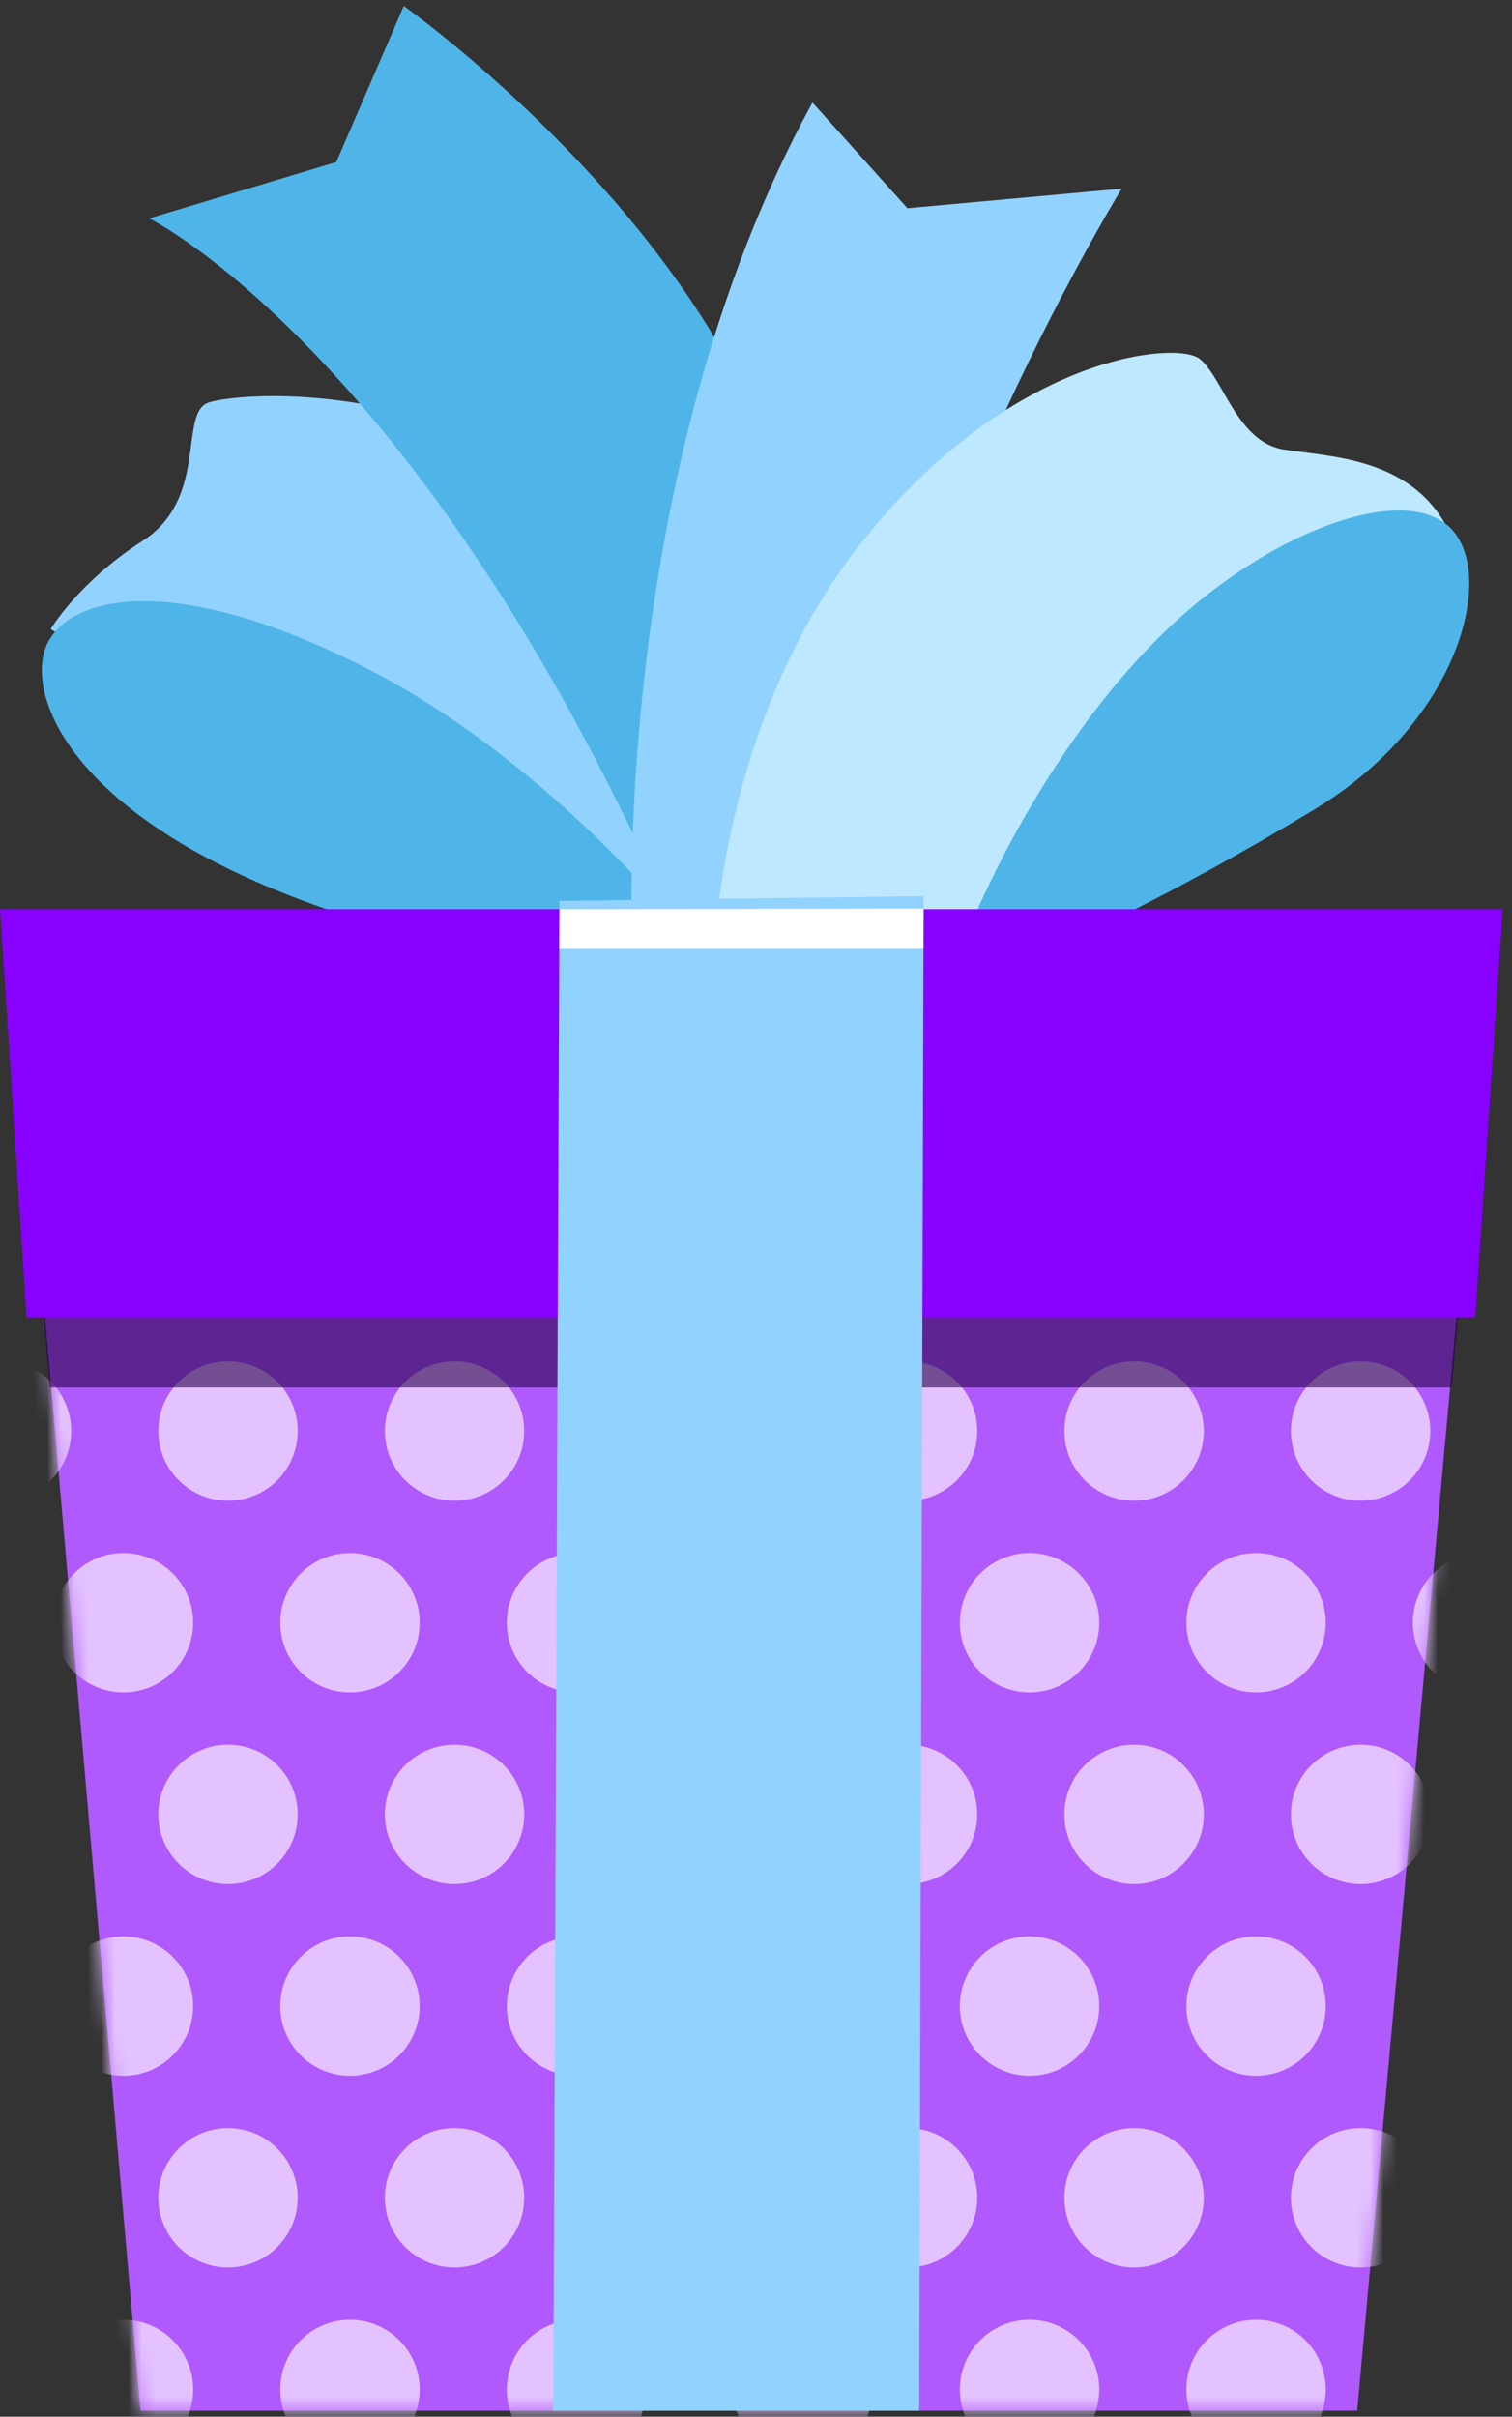 <?xml version="1.0" encoding="UTF-8"?> <svg xmlns="http://www.w3.org/2000/svg" width="112" height="179" viewBox="0 0 112 179" fill="none"><rect x="0" y="0" width="112" height="179" fill="#333333" stroke="none"/><path d="M3.75 46.601C3.75 46.601 5.808 43.111 10.568 40.059C15.328 37.006 13.334 30.958 15.257 29.898C17.18 28.841 52.309 24.96 65.93 70.135H44.309L3.75 46.601Z" fill="#92D2FF"></path><path d="M52.309 71.03C52.309 71.03 41.769 56.856 26.823 49.332C11.879 41.811 4.371 44.456 3.285 48.244C2.198 52.036 5.612 59.605 19.555 65.556C33.495 71.507 44.309 70.802 44.309 70.802L52.309 71.03Z" fill="#4FB5E8"></path><path d="M60.151 71.258C60.151 71.258 63.27 45.901 55.25 29.296C47.233 12.692 29.91 0.444 29.91 0.444L24.908 12.005L11.049 16.174C11.049 16.174 32.431 26.664 51.364 71.712L60.151 71.258Z" fill="#4FB5E8"></path><path d="M46.828 70.817C46.839 69.658 45.098 35.143 60.18 7.594L67.216 15.423L83.09 13.974C83.09 13.974 64.24 44.633 62.788 71.064L46.828 70.817Z" fill="#92D2FF"></path><path d="M52.916 70.472C52.916 70.472 53.379 53.503 63.641 40.406C74.7 26.292 87.141 25.199 88.868 26.582C90.598 27.965 91.633 32.753 95.09 33.295C98.546 33.839 104.42 33.889 107.185 39.048C109.951 44.206 75.391 70.817 75.391 70.817L52.916 70.472Z" fill="#BDE8FF"></path><path d="M71.246 70.135C71.246 70.135 76.084 56.998 85.735 47.319C93.299 39.73 103.386 35.766 107.188 38.876C110.989 41.987 108.401 53.264 97.412 59.924C85.841 66.936 78.159 70.135 78.159 70.135H71.246Z" fill="#4FB5E8"></path><path d="M1.056 71.426L10.408 178.555H100.531L110.264 71.426H1.056Z" fill="#B059FC"></path><mask id="mask0_1309_507" style="mask-type:luminance" maskUnits="userSpaceOnUse" x="1" y="71" width="110" height="108"><path d="M1.056 71.426L10.408 178.555H100.531L110.264 71.426H1.056Z" fill="white"></path></mask><g mask="url(#mask0_1309_507)"><path d="M0.11 111.156C2.961 111.156 5.273 108.844 5.273 105.993C5.273 103.142 2.961 100.83 0.11 100.83C-2.742 100.83 -5.053 103.142 -5.053 105.993C-5.053 108.844 -2.742 111.156 0.11 111.156Z" fill="#E3C2FF"></path><path d="M16.889 111.156C19.741 111.156 22.052 108.844 22.052 105.993C22.052 103.142 19.741 100.83 16.889 100.83C14.038 100.83 11.726 103.142 11.726 105.993C11.726 108.844 14.038 111.156 16.889 111.156Z" fill="#E3C2FF"></path><path d="M33.668 111.156C36.52 111.156 38.831 108.844 38.831 105.993C38.831 103.142 36.52 100.83 33.668 100.83C30.817 100.83 28.506 103.142 28.506 105.993C28.506 108.844 30.817 111.156 33.668 111.156Z" fill="#E3C2FF"></path><path d="M50.447 111.156C53.299 111.156 55.61 108.844 55.61 105.993C55.61 103.142 53.299 100.83 50.447 100.83C47.596 100.83 45.285 103.142 45.285 105.993C45.285 108.844 47.596 111.156 50.447 111.156Z" fill="#E3C2FF"></path><path d="M67.227 111.156C70.078 111.156 72.39 108.844 72.39 105.993C72.39 103.142 70.078 100.83 67.227 100.83C64.376 100.83 62.064 103.142 62.064 105.993C62.064 108.844 64.376 111.156 67.227 111.156Z" fill="#E3C2FF"></path><path d="M84.006 111.156C86.858 111.156 89.169 108.844 89.169 105.993C89.169 103.142 86.858 100.83 84.006 100.83C81.155 100.83 78.843 103.142 78.843 105.993C78.843 108.844 81.155 111.156 84.006 111.156Z" fill="#E3C2FF"></path><path d="M100.785 111.156C103.637 111.156 105.948 108.844 105.948 105.993C105.948 103.142 103.637 100.83 100.785 100.83C97.934 100.83 95.622 103.142 95.622 105.993C95.622 108.844 97.934 111.156 100.785 111.156Z" fill="#E3C2FF"></path><path d="M9.145 125.354C11.996 125.354 14.308 123.043 14.308 120.191C14.308 117.34 11.996 115.028 9.145 115.028C6.293 115.028 3.982 117.34 3.982 120.191C3.982 123.043 6.293 125.354 9.145 125.354Z" fill="#E3C2FF"></path><path d="M25.924 125.354C28.776 125.354 31.087 123.043 31.087 120.191C31.087 117.34 28.776 115.028 25.924 115.028C23.073 115.028 20.761 117.34 20.761 120.191C20.761 123.043 23.073 125.354 25.924 125.354Z" fill="#E3C2FF"></path><path d="M42.703 125.354C45.555 125.354 47.866 123.043 47.866 120.191C47.866 117.34 45.555 115.028 42.703 115.028C39.852 115.028 37.541 117.34 37.541 120.191C37.541 123.043 39.852 125.354 42.703 125.354Z" fill="#E3C2FF"></path><path d="M59.483 125.354C62.334 125.354 64.645 123.043 64.645 120.191C64.645 117.34 62.334 115.028 59.483 115.028C56.631 115.028 54.32 117.34 54.32 120.191C54.32 123.043 56.631 125.354 59.483 125.354Z" fill="#E3C2FF"></path><path d="M76.262 125.354C79.113 125.354 81.425 123.043 81.425 120.191C81.425 117.34 79.113 115.028 76.262 115.028C73.41 115.028 71.099 117.34 71.099 120.191C71.099 123.043 73.41 125.354 76.262 125.354Z" fill="#E3C2FF"></path><path d="M93.041 125.354C95.892 125.354 98.204 123.043 98.204 120.191C98.204 117.34 95.892 115.028 93.041 115.028C90.19 115.028 87.878 117.34 87.878 120.191C87.878 123.043 90.19 125.354 93.041 125.354Z" fill="#E3C2FF"></path><path d="M109.82 125.354C112.672 125.354 114.983 123.043 114.983 120.191C114.983 117.34 112.672 115.028 109.82 115.028C106.969 115.028 104.658 117.34 104.658 120.191C104.658 123.043 106.969 125.354 109.82 125.354Z" fill="#E3C2FF"></path><path d="M0.11 139.551C2.961 139.551 5.273 137.24 5.273 134.388C5.273 131.537 2.961 129.226 0.11 129.226C-2.742 129.226 -5.053 131.537 -5.053 134.388C-5.053 137.24 -2.742 139.551 0.11 139.551Z" fill="#E3C2FF"></path><path d="M16.889 139.551C19.741 139.551 22.052 137.24 22.052 134.388C22.052 131.537 19.741 129.226 16.889 129.226C14.038 129.226 11.726 131.537 11.726 134.388C11.726 137.24 14.038 139.551 16.889 139.551Z" fill="#E3C2FF"></path><path d="M33.668 139.551C36.52 139.551 38.831 137.24 38.831 134.388C38.831 131.537 36.52 129.226 33.668 129.226C30.817 129.226 28.506 131.537 28.506 134.388C28.506 137.24 30.817 139.551 33.668 139.551Z" fill="#E3C2FF"></path><path d="M50.447 139.551C53.299 139.551 55.61 137.24 55.61 134.388C55.61 131.537 53.299 129.226 50.447 129.226C47.596 129.226 45.285 131.537 45.285 134.388C45.285 137.24 47.596 139.551 50.447 139.551Z" fill="#E3C2FF"></path><path d="M67.227 139.551C70.078 139.551 72.39 137.24 72.39 134.388C72.39 131.537 70.078 129.226 67.227 129.226C64.376 129.226 62.064 131.537 62.064 134.388C62.064 137.24 64.376 139.551 67.227 139.551Z" fill="#E3C2FF"></path><path d="M84.006 139.551C86.858 139.551 89.169 137.24 89.169 134.388C89.169 131.537 86.858 129.226 84.006 129.226C81.155 129.226 78.843 131.537 78.843 134.388C78.843 137.24 81.155 139.551 84.006 139.551Z" fill="#E3C2FF"></path><path d="M100.785 139.551C103.637 139.551 105.948 137.24 105.948 134.388C105.948 131.537 103.637 129.226 100.785 129.226C97.934 129.226 95.622 131.537 95.622 134.388C95.622 137.24 97.934 139.551 100.785 139.551Z" fill="#E3C2FF"></path><path d="M9.145 153.75C11.996 153.75 14.308 151.438 14.308 148.587C14.308 145.735 11.996 143.424 9.145 143.424C6.293 143.424 3.982 145.735 3.982 148.587C3.982 151.438 6.293 153.75 9.145 153.75Z" fill="#E3C2FF"></path><path d="M25.924 153.75C28.776 153.75 31.087 151.438 31.087 148.587C31.087 145.735 28.776 143.424 25.924 143.424C23.073 143.424 20.761 145.735 20.761 148.587C20.761 151.438 23.073 153.75 25.924 153.75Z" fill="#E3C2FF"></path><path d="M42.703 153.75C45.555 153.75 47.866 151.438 47.866 148.587C47.866 145.735 45.555 143.424 42.703 143.424C39.852 143.424 37.541 145.735 37.541 148.587C37.541 151.438 39.852 153.75 42.703 153.75Z" fill="#E3C2FF"></path><path d="M59.483 153.75C62.334 153.75 64.645 151.438 64.645 148.587C64.645 145.735 62.334 143.424 59.483 143.424C56.631 143.424 54.32 145.735 54.32 148.587C54.32 151.438 56.631 153.75 59.483 153.75Z" fill="#E3C2FF"></path><path d="M76.262 153.75C79.113 153.75 81.425 151.438 81.425 148.587C81.425 145.735 79.113 143.424 76.262 143.424C73.41 143.424 71.099 145.735 71.099 148.587C71.099 151.438 73.41 153.75 76.262 153.75Z" fill="#E3C2FF"></path><path d="M93.041 153.75C95.892 153.75 98.204 151.438 98.204 148.587C98.204 145.735 95.892 143.424 93.041 143.424C90.19 143.424 87.878 145.735 87.878 148.587C87.878 151.438 90.19 153.75 93.041 153.75Z" fill="#E3C2FF"></path><path d="M109.82 153.75C112.672 153.75 114.983 151.438 114.983 148.587C114.983 145.735 112.672 143.424 109.82 143.424C106.969 143.424 104.658 145.735 104.658 148.587C104.658 151.438 106.969 153.75 109.82 153.75Z" fill="#E3C2FF"></path><path d="M0.11 167.947C2.961 167.947 5.273 165.635 5.273 162.784C5.273 159.933 2.961 157.621 0.11 157.621C-2.742 157.621 -5.053 159.933 -5.053 162.784C-5.053 165.635 -2.742 167.947 0.11 167.947Z" fill="#E3C2FF"></path><path d="M16.889 167.947C19.741 167.947 22.052 165.635 22.052 162.784C22.052 159.933 19.741 157.621 16.889 157.621C14.038 157.621 11.726 159.933 11.726 162.784C11.726 165.635 14.038 167.947 16.889 167.947Z" fill="#E3C2FF"></path><path d="M33.668 167.947C36.52 167.947 38.831 165.635 38.831 162.784C38.831 159.933 36.52 157.621 33.668 157.621C30.817 157.621 28.506 159.933 28.506 162.784C28.506 165.635 30.817 167.947 33.668 167.947Z" fill="#E3C2FF"></path><path d="M50.447 167.947C53.299 167.947 55.61 165.635 55.61 162.784C55.61 159.933 53.299 157.621 50.447 157.621C47.596 157.621 45.285 159.933 45.285 162.784C45.285 165.635 47.596 167.947 50.447 167.947Z" fill="#E3C2FF"></path><path d="M67.227 167.947C70.078 167.947 72.39 165.635 72.39 162.784C72.39 159.933 70.078 157.621 67.227 157.621C64.376 157.621 62.064 159.933 62.064 162.784C62.064 165.635 64.376 167.947 67.227 167.947Z" fill="#E3C2FF"></path><path d="M84.006 167.947C86.858 167.947 89.169 165.635 89.169 162.784C89.169 159.933 86.858 157.621 84.006 157.621C81.155 157.621 78.843 159.933 78.843 162.784C78.843 165.635 81.155 167.947 84.006 167.947Z" fill="#E3C2FF"></path><path d="M100.785 167.947C103.637 167.947 105.948 165.635 105.948 162.784C105.948 159.933 103.637 157.621 100.785 157.621C97.934 157.621 95.622 159.933 95.622 162.784C95.622 165.635 97.934 167.947 100.785 167.947Z" fill="#E3C2FF"></path><path d="M9.145 182.145C11.996 182.145 14.308 179.834 14.308 176.982C14.308 174.131 11.996 171.819 9.145 171.819C6.293 171.819 3.982 174.131 3.982 176.982C3.982 179.834 6.293 182.145 9.145 182.145Z" fill="#E3C2FF"></path><path d="M25.924 182.145C28.776 182.145 31.087 179.834 31.087 176.982C31.087 174.131 28.776 171.819 25.924 171.819C23.073 171.819 20.761 174.131 20.761 176.982C20.761 179.834 23.073 182.145 25.924 182.145Z" fill="#E3C2FF"></path><path d="M42.703 182.145C45.555 182.145 47.866 179.834 47.866 176.982C47.866 174.131 45.555 171.819 42.703 171.819C39.852 171.819 37.541 174.131 37.541 176.982C37.541 179.834 39.852 182.145 42.703 182.145Z" fill="#E3C2FF"></path><path d="M59.483 182.145C62.334 182.145 64.645 179.834 64.645 176.982C64.645 174.131 62.334 171.819 59.483 171.819C56.631 171.819 54.32 174.131 54.32 176.982C54.32 179.834 56.631 182.145 59.483 182.145Z" fill="#E3C2FF"></path><path d="M76.262 182.145C79.113 182.145 81.425 179.834 81.425 176.982C81.425 174.131 79.113 171.819 76.262 171.819C73.41 171.819 71.099 174.131 71.099 176.982C71.099 179.834 73.41 182.145 76.262 182.145Z" fill="#E3C2FF"></path><path d="M93.041 182.145C95.892 182.145 98.204 179.834 98.204 176.982C98.204 174.131 95.892 171.819 93.041 171.819C90.19 171.819 87.878 174.131 87.878 176.982C87.878 179.834 90.19 182.145 93.041 182.145Z" fill="#E3C2FF"></path><path d="M109.82 182.145C112.672 182.145 114.983 179.834 114.983 176.982C114.983 174.131 112.672 171.819 109.82 171.819C106.969 171.819 104.658 174.131 104.658 176.982C104.658 179.834 106.969 182.145 109.82 182.145Z" fill="#E3C2FF"></path></g><path opacity="0.6" d="M107.529 102.767L110.264 72.649H1.056L3.685 102.767H107.529Z" fill="#28004B"></path><path d="M109.278 97.572L111.312 67.337H0.008L1.961 97.572H109.278Z" fill="#8800FF"></path><path d="M68.087 178.556H40.982L41.438 66.727L68.417 66.375L68.087 178.556Z" fill="#92D2FF"></path><path d="M68.408 70.282L68.417 67.294L41.439 67.34L41.427 70.282H68.408Z" fill="white"></path></svg> 